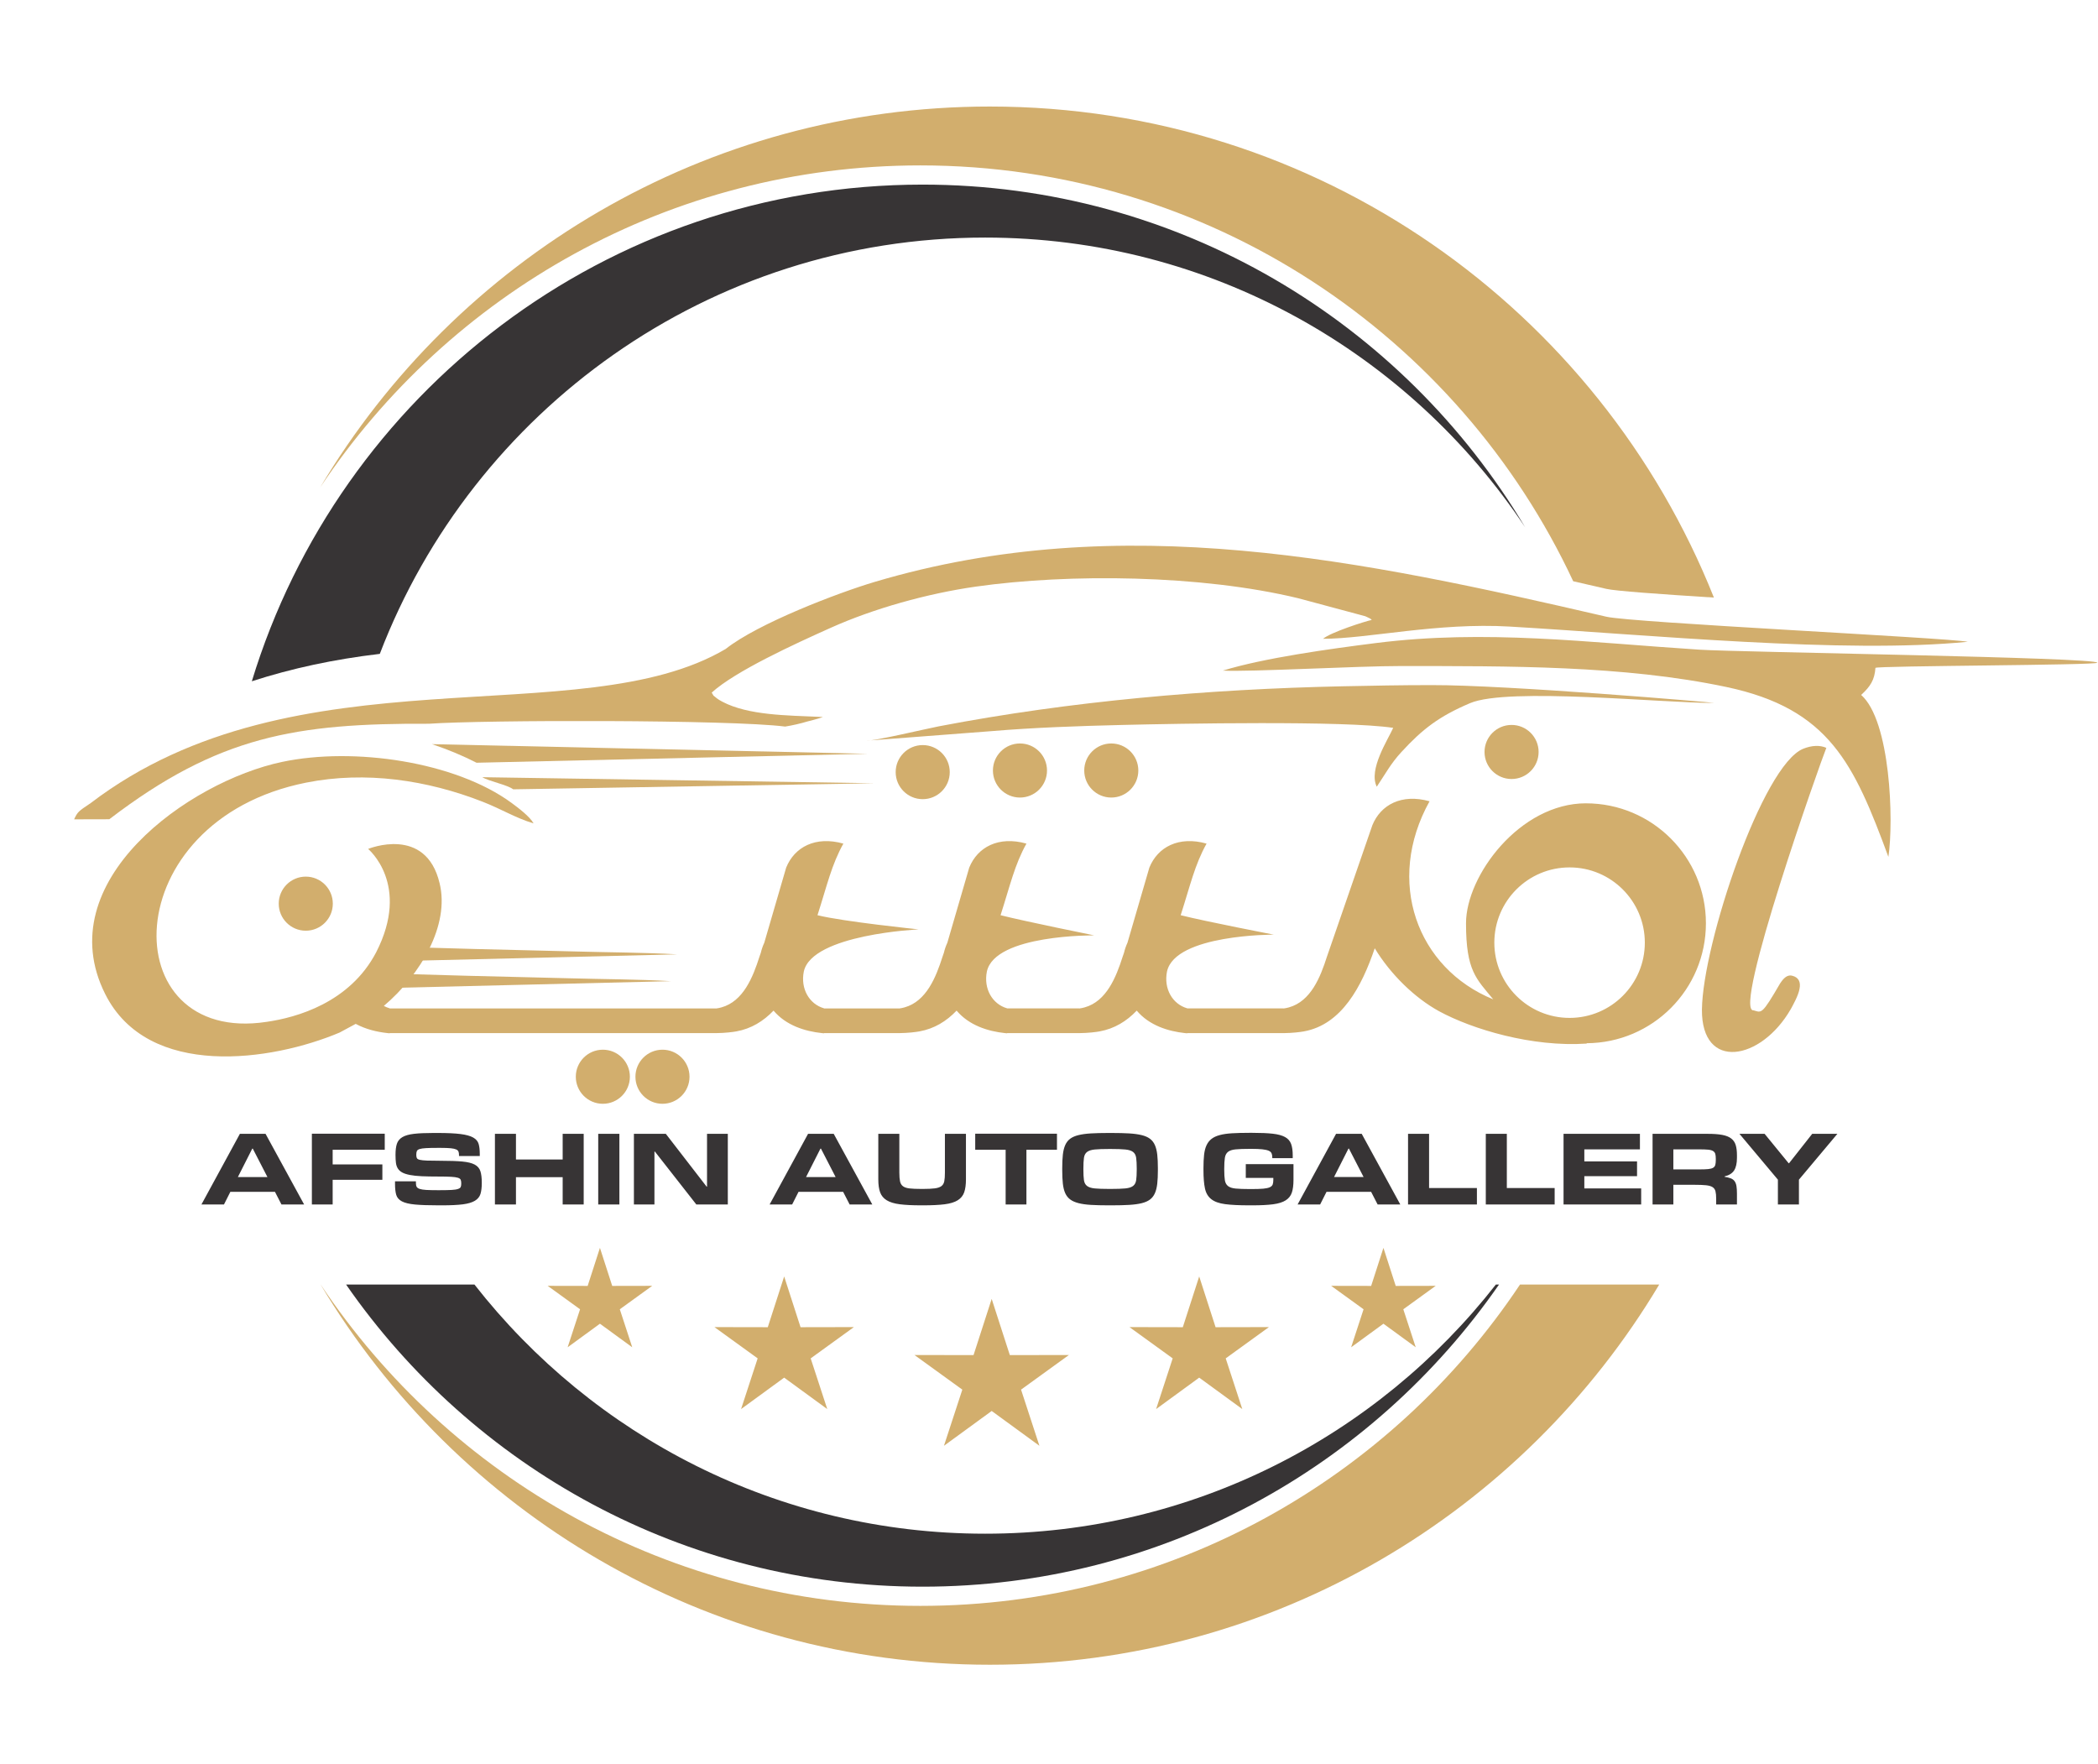 <svg width="527" height="443" viewBox="0 0 527 443" fill="none" xmlns="http://www.w3.org/2000/svg">
<path fill-rule="evenodd" clip-rule="evenodd" d="M76.392 302.549H70.699L69.064 299.372H57.867L56.264 302.549H50.602L60.257 284.81H66.705L76.391 302.549H76.392ZM451.877 302.549H446.593V296.322L436.938 284.811H443.259L449.298 292.202H449.392L455.21 284.811H461.532L451.876 296.322V302.549H451.877ZM426.905 293.743C427.807 293.743 428.531 293.717 429.075 293.664C429.621 293.612 430.034 293.502 430.318 293.334C430.6 293.166 430.784 292.925 430.868 292.611C430.951 292.297 430.994 291.887 430.994 291.383V291.069C430.994 290.566 430.951 290.163 430.868 289.859C430.784 289.555 430.6 289.313 430.318 289.136C430.034 288.957 429.621 288.842 429.075 288.789C428.531 288.737 427.807 288.71 426.905 288.71H420.332V293.743H426.905ZM436.309 302.549H431.088V301.103C431.088 300.327 431.03 299.708 430.915 299.246C430.8 298.785 430.553 298.433 430.176 298.193C429.798 297.952 429.248 297.795 428.525 297.722C427.802 297.648 426.832 297.611 425.616 297.611H420.333V302.549H415.111V284.81H429.012C430.479 284.81 431.685 284.899 432.629 285.078C433.572 285.256 434.317 285.555 434.861 285.974C435.407 286.393 435.784 286.944 435.993 287.625C436.203 288.306 436.308 289.161 436.308 290.189V290.818C436.308 292.202 436.072 293.261 435.601 293.994C435.129 294.728 434.327 295.231 433.194 295.504V295.598C433.823 295.702 434.343 295.834 434.751 295.99C435.16 296.148 435.48 296.383 435.71 296.698C435.941 297.012 436.098 297.421 436.183 297.924C436.266 298.427 436.308 299.067 436.308 299.843V302.548L436.309 302.549ZM412.249 302.549H392.75V284.81H411.935V288.709H397.971V291.729H411.212V295.44H397.971V298.522H412.249V302.548V302.549ZM390.517 302.549H373.219V284.81H378.503V298.428H390.517V302.549ZM370.987 302.549H353.689V284.81H358.973V298.428H370.988V302.549H370.987ZM351.739 302.549H346.046L344.411 299.372H333.215L331.611 302.549H325.95L335.606 284.81H342.053L351.741 302.549H351.739ZM342.524 295.661L338.844 288.522H338.719L335.102 295.661H342.524ZM313.779 302.769C311.263 302.769 309.249 302.67 307.74 302.471C306.231 302.272 305.072 301.858 304.265 301.223C303.458 300.595 302.929 299.699 302.677 298.534C302.425 297.365 302.3 295.829 302.3 293.916V293.413C302.3 292.129 302.351 291.018 302.456 290.074C302.562 289.125 302.765 288.328 303.07 287.678C303.373 287.028 303.787 286.499 304.311 286.09C304.836 285.676 305.522 285.356 306.372 285.126C307.221 284.895 308.254 284.743 309.469 284.67C310.686 284.597 312.121 284.559 313.778 284.559H314.596C316.692 284.559 318.396 284.632 319.707 284.779C321.018 284.926 322.045 285.204 322.789 285.613C323.533 286.022 324.041 286.598 324.314 287.343C324.587 288.087 324.723 289.046 324.723 290.221V290.913H319.586V290.698C319.586 290.304 319.524 289.964 319.398 289.686C319.272 289.408 319.02 289.188 318.643 289.036C318.266 288.878 317.736 288.769 317.049 288.695C316.367 288.622 315.482 288.585 314.387 288.585H313.946C312.436 288.585 311.247 288.627 310.387 288.71C309.528 288.794 308.883 289.004 308.463 289.339C308.044 289.674 307.781 290.173 307.677 290.833C307.572 291.494 307.519 292.39 307.519 293.523V293.837C307.519 294.948 307.572 295.823 307.677 296.463C307.781 297.102 308.044 297.59 308.463 297.925C308.888 298.261 309.527 298.471 310.387 298.554C311.252 298.638 312.436 298.68 313.952 298.68H314.392C315.614 298.68 316.583 298.648 317.312 298.586C318.035 298.522 318.586 298.401 318.969 298.224C319.346 298.045 319.587 297.81 319.692 297.516C319.796 297.222 319.849 296.834 319.849 296.352V295.881H312.93V292.421H324.912V296.384C324.912 297.684 324.776 298.743 324.503 299.56C324.23 300.379 323.717 301.029 322.962 301.511C322.207 301.993 321.159 302.323 319.817 302.502C318.476 302.679 316.735 302.769 314.597 302.769H313.779ZM278.428 302.769C276.73 302.769 275.268 302.732 274.041 302.659C272.815 302.585 271.771 302.439 270.912 302.218C270.053 301.998 269.356 301.689 268.821 301.291C268.286 300.892 267.872 300.368 267.578 299.719C267.285 299.069 267.086 298.272 266.981 297.329C266.876 296.385 266.824 295.253 266.824 293.933V293.43C266.824 292.108 266.876 290.976 266.981 290.033C267.086 289.09 267.285 288.288 267.578 287.627C267.872 286.967 268.286 286.438 268.821 286.039C269.356 285.641 270.053 285.337 270.912 285.128C271.771 284.918 272.815 284.776 274.041 284.703C275.268 284.63 276.731 284.593 278.428 284.593H279.246C280.945 284.593 282.407 284.63 283.634 284.703C284.86 284.776 285.903 284.919 286.763 285.128C287.622 285.337 288.319 285.642 288.854 286.039C289.389 286.438 289.803 286.967 290.096 287.627C290.389 288.288 290.588 289.09 290.693 290.033C290.798 290.976 290.85 292.108 290.85 293.43V293.933C290.85 295.253 290.799 296.386 290.693 297.329C290.588 298.272 290.389 299.075 290.096 299.734C289.803 300.395 289.388 300.924 288.854 301.322C288.319 301.721 287.622 302.025 286.763 302.235C285.903 302.444 284.86 302.585 283.634 302.659C282.407 302.732 280.944 302.769 279.246 302.769H278.428ZM279.057 298.649C280.588 298.649 281.788 298.607 282.659 298.523C283.529 298.44 284.179 298.235 284.609 297.91C285.039 297.584 285.301 297.098 285.396 296.448C285.49 295.797 285.538 294.917 285.538 293.806V293.523C285.538 292.391 285.491 291.494 285.396 290.833C285.301 290.173 285.039 289.68 284.609 289.356C284.179 289.03 283.529 288.826 282.659 288.742C281.788 288.658 280.588 288.616 279.057 288.616H278.618C277.066 288.616 275.86 288.658 275.001 288.742C274.141 288.826 273.496 289.031 273.066 289.356C272.636 289.68 272.374 290.173 272.279 290.833C272.185 291.494 272.138 292.39 272.138 293.523V293.806C272.138 294.917 272.185 295.797 272.279 296.448C272.373 297.098 272.636 297.584 273.066 297.91C273.496 298.235 274.14 298.439 275.001 298.523C275.86 298.607 277.066 298.649 278.618 298.649H279.057ZM257.829 302.55H252.608V288.805H244.966V284.78H265.502V288.805H257.829V302.55ZM231.378 302.769C229.199 302.769 227.411 302.68 226.017 302.502C224.622 302.323 223.527 301.988 222.73 301.495C221.933 301.003 221.383 300.337 221.078 299.498C220.774 298.66 220.622 297.58 220.622 296.258V284.811H225.906V294.561C225.906 295.462 225.964 296.185 226.079 296.731C226.194 297.275 226.44 297.69 226.818 297.972C227.196 298.256 227.746 298.439 228.47 298.523C229.193 298.607 230.173 298.649 231.41 298.649H231.851C233.087 298.649 234.073 298.602 234.807 298.508C235.541 298.414 236.097 298.225 236.474 297.942C236.851 297.659 237.092 297.249 237.197 296.715C237.302 296.181 237.354 295.462 237.354 294.561V284.811H242.638V296.258C242.638 297.58 242.491 298.659 242.198 299.498C241.905 300.336 241.364 301.003 240.578 301.495C239.791 301.988 238.702 302.323 237.307 302.502C235.913 302.679 234.115 302.769 231.914 302.769H231.379H231.378ZM219.113 302.55H213.42L211.785 299.373H200.588L198.984 302.55H193.323L202.978 284.811H209.425L219.113 302.55ZM209.898 295.662L206.218 288.523H206.093L202.476 295.662H209.898ZM182.82 302.55H174.91L164.515 289.278H164.39V302.55H159.232V284.811H167.252L177.505 298.083H177.599V284.811H182.821V302.55H182.82ZM155.584 302.55H150.268V284.811H155.584V302.55ZM146.62 302.55H141.337V295.694H129.606V302.55H124.322V284.811H129.606V291.258H141.337V284.811H146.62V302.55ZM121.02 297.171C121.02 298.282 120.909 299.195 120.69 299.908C120.47 300.62 120.003 301.193 119.291 301.622C118.577 302.052 117.566 302.351 116.255 302.519C114.945 302.686 113.21 302.77 111.05 302.77H110.233C107.717 302.77 105.725 302.702 104.257 302.566C102.79 302.429 101.684 302.163 100.938 301.764C100.194 301.366 99.723 300.815 99.523 300.113C99.324 299.41 99.225 298.503 99.225 297.392V296.732H104.477V297.209C104.477 297.591 104.539 297.895 104.665 298.121C104.791 298.341 105.042 298.52 105.42 298.645C105.791 298.771 106.332 298.86 107.035 298.902C107.732 298.944 108.67 298.965 109.838 298.965H110.499C111.751 298.965 112.743 298.944 113.46 298.902C114.183 298.86 114.723 298.776 115.074 298.645C115.431 298.52 115.651 298.352 115.735 298.142C115.82 297.927 115.861 297.654 115.861 297.315V297.22C115.861 296.859 115.814 296.57 115.72 296.345C115.626 296.125 115.389 295.957 115.012 295.842C114.635 295.722 114.063 295.643 113.298 295.601C112.533 295.558 111.478 295.537 110.137 295.537C108.502 295.537 107.102 295.511 105.938 295.459C104.774 295.407 103.789 295.301 102.982 295.145C102.174 294.987 101.535 294.783 101.063 294.531C100.592 294.279 100.225 293.955 99.963 293.556C99.701 293.158 99.533 292.681 99.46 292.125C99.386 291.569 99.349 290.914 99.349 290.159V290.033C99.349 288.922 99.465 288.015 99.695 287.312C99.925 286.609 100.382 286.054 101.063 285.645C101.745 285.236 102.709 284.959 103.956 284.812C105.205 284.665 106.834 284.592 108.848 284.592H109.916C112.348 284.592 114.267 284.681 115.672 284.86C117.076 285.038 118.14 285.331 118.864 285.74C119.587 286.149 120.043 286.689 120.233 287.36C120.422 288.031 120.516 288.86 120.516 289.845V290.38H115.295V290.098C115.295 289.784 115.253 289.511 115.169 289.281C115.086 289.049 114.892 288.866 114.588 288.73C114.289 288.593 113.833 288.493 113.225 288.431C112.622 288.368 111.783 288.337 110.719 288.337H109.933C108.68 288.337 107.694 288.358 106.987 288.4C106.273 288.441 105.739 288.52 105.388 288.635C105.032 288.751 104.806 288.919 104.711 289.139C104.617 289.358 104.57 289.657 104.57 290.035V290.129C104.57 290.443 104.617 290.701 104.711 290.9C104.805 291.099 105.052 291.246 105.45 291.34C105.849 291.434 106.457 291.498 107.285 291.529C108.113 291.561 109.246 291.576 110.692 291.576C112.951 291.576 114.759 291.639 116.123 291.765C117.481 291.89 118.523 292.147 119.247 292.536C119.966 292.924 120.443 293.479 120.673 294.203C120.904 294.926 121.019 295.874 121.019 297.049V297.174L121.02 297.171ZM83.563 302.55H78.341V284.78H96.645V288.805H83.562V292.485H96.047V296.353H83.562V302.55H83.563ZM67.176 295.662L63.497 288.523H63.371L59.754 295.662H67.176Z" fill="#373435"/>
<path fill-rule="evenodd" clip-rule="evenodd" d="M249.103 326.272L253.662 340.393L268.501 340.365L256.479 349.064L261.092 363.168L249.103 354.423L237.114 363.168L241.728 349.064L229.705 340.365L244.545 340.393L249.103 326.272Z" fill="#D2AE6D"/>
<path fill-rule="evenodd" clip-rule="evenodd" d="M196.977 320.633L201.092 333.383L214.49 333.357L203.636 341.211L207.801 353.946L196.977 346.05L186.153 353.946L190.318 341.211L179.464 333.357L192.861 333.383L196.977 320.633Z" fill="#D2AE6D"/>
<path fill-rule="evenodd" clip-rule="evenodd" d="M301.229 320.633L305.344 333.383L318.742 333.357L307.888 341.211L312.053 353.946L301.229 346.05L290.405 353.946L294.57 341.211L283.716 333.357L297.113 333.383L301.229 320.633Z" fill="#D2AE6D"/>
<path fill-rule="evenodd" clip-rule="evenodd" d="M150.699 313.454L153.784 323.011L163.826 322.992L155.69 328.879L158.812 338.424L150.699 332.505L142.585 338.424L145.707 328.879L137.571 322.992L147.614 323.011L150.699 313.454Z" fill="#D2AE6D"/>
<path fill-rule="evenodd" clip-rule="evenodd" d="M347.508 313.454L350.593 323.011L360.635 322.992L352.499 328.879L355.62 338.424L347.508 332.505L339.394 338.424L342.516 328.879L334.38 322.992L344.423 323.011L347.508 313.454Z" fill="#D2AE6D"/>
<path fill-rule="evenodd" clip-rule="evenodd" d="M18.617 205.81C21.561 205.79 24.51 205.782 27.457 205.788C54.874 184.817 74.445 181.66 107.745 181.799C121.651 180.823 183.416 180.751 197.219 182.508C199.095 182.204 200.977 181.779 202.878 181.209C203.215 181.108 203.566 181.043 203.911 180.954C204.436 180.818 204.965 180.668 205.493 180.508C205.751 180.43 206.011 180.347 206.271 180.263C206.416 180.216 206.562 180.167 206.707 180.118C206.467 180.104 206.223 180.091 205.978 180.078C205.907 180.076 205.835 180.071 205.764 180.068C205.645 180.062 205.524 180.055 205.404 180.051C197.956 179.699 187.997 179.711 181.49 176.284C181.062 176.057 180.374 175.671 180.002 175.359C178.808 174.359 179.508 175.133 178.776 173.977C184.69 168.593 199.546 161.785 208.748 157.664C219.412 152.886 232.864 149.093 245.165 147.347C268.502 144.035 301.636 144.354 326.113 150.275L342.93 154.788C343.072 154.848 343.229 154.92 343.363 154.984C344.788 155.674 343.958 155.238 344.579 155.72C343.001 156.03 334.169 158.861 332.344 160.461C343.592 160.448 361.141 156.323 379.238 157.39C414.196 159.449 463.281 164.286 494.3 161.208C488.465 160.161 409.963 156.406 403.531 154.918C342.332 140.754 281.727 127.744 219.758 146.156C210.555 148.891 190.35 156.604 182.275 163.019C145.718 184.615 74.367 162.403 22.776 201.73C19.675 203.809 19.499 203.917 18.618 205.81L18.617 205.81ZM307.169 168.449C314.041 168.806 341.003 167.286 352.038 167.301C378.779 167.337 407.709 167.089 433.629 172.561C459.549 178.033 465.721 191.894 474.349 215.239C475.732 206.134 474.854 180.993 467.506 174.566C469.847 172.403 470.887 170.777 471.093 167.767C471.13 167.22 526.832 167.122 526.818 166.471C526.789 165.124 436.715 163.825 426.931 163.196C398.834 161.388 373.223 158.041 345.583 161.533C333.921 163.007 317.559 165.269 307.17 168.448L307.169 168.449Z" fill="#D2AE6D"/>
<path fill-rule="evenodd" clip-rule="evenodd" d="M217.649 186.057L249.028 183.658C259.68 182.756 270.979 182.367 281.82 182.104C295.976 181.763 337.781 180.977 349.962 182.831C348.643 185.793 343.693 193.305 345.831 197.615C348.104 194.236 349.318 191.846 352.001 188.927C357.307 183.151 361.453 179.946 369.27 176.625C378.831 172.564 417.932 176.646 430.541 176.565C430.658 176.47 378.568 172.027 359.526 172.093C352.086 172.093 344.698 172.231 337.273 172.388C303.468 173.105 269.011 176.095 235.854 182.442C232.732 183.041 219.487 186.184 217.651 186.056L217.649 186.057Z" fill="#D2AE6D"/>
<path fill-rule="evenodd" clip-rule="evenodd" d="M398.381 201.789C415.022 201.789 428.512 215.307 428.512 231.92C428.512 248.532 415.111 261.959 398.546 262.049L398.577 262.139C384.83 263.068 369.811 258.542 361.461 254C355.42 250.682 349.354 244.844 345.325 238.203C342.067 247.774 337.034 257.375 327.5 259.082C326.597 259.241 324.736 259.49 322.423 259.514H322.417C322.191 259.516 321.962 259.516 321.727 259.514H298.221V259.561C298.06 259.546 297.897 259.531 297.735 259.514H297.675V259.507C293.439 259.05 288.699 257.602 285.538 253.859C283.011 256.504 279.949 258.408 276.188 259.081C275.285 259.24 273.424 259.489 271.111 259.513H271.103C270.878 259.515 270.648 259.515 270.415 259.513H252.974V259.56C252.814 259.546 252.651 259.53 252.487 259.513H252.428V259.506C248.192 259.049 243.451 257.601 240.291 253.858C237.763 256.503 234.702 258.407 230.941 259.08C230.039 259.239 228.178 259.488 225.865 259.512H225.857C225.633 259.514 225.402 259.514 225.168 259.512H206.989V259.559C206.827 259.545 206.665 259.529 206.503 259.512H206.443V259.505C202.208 259.048 197.466 257.6 194.306 253.857C191.778 256.502 188.718 258.406 184.957 259.079C184.054 259.238 182.193 259.487 179.881 259.511H179.873C179.647 259.513 179.418 259.513 179.183 259.511H97.886V259.558C97.725 259.544 97.563 259.528 97.4 259.511H97.34V259.504C94.705 259.22 91.875 258.552 89.351 257.187L85.314 259.365C68.373 266.53 37.177 271.216 26.41 249.665C12.246 221.391 47.409 196.32 70.879 191.381C88.909 187.586 114.364 191.321 128.483 201.671C130.157 202.899 133.103 205.12 134.035 206.832C129.459 205.454 126.082 203.287 121.248 201.395C107.316 195.939 91.825 193.626 76.941 196.582C28.712 206.162 28.466 262.569 66.967 256.682C74.461 255.605 87.838 251.902 94.478 239.23C103.253 222.144 92.467 213.243 92.467 213.243C92.467 213.243 106.971 207.25 110.426 221.867C113.011 232.373 105.603 244.921 96.416 252.676C96.874 252.929 97.365 253.133 97.885 253.282V253.305H179.88V253.325C180.318 253.268 180.768 253.176 181.226 253.047C186.71 251.511 189.122 245.479 190.766 240.323L191.111 239.327C191.324 238.428 191.617 237.591 191.979 236.815L197.477 217.941C199.562 212.785 204.827 209.933 211.848 211.906C208.866 217.274 207.792 222.269 205.347 229.892C211.687 231.489 230.753 233.454 230.753 233.454C230.753 233.454 204.003 234.684 201.917 244.009C201.033 248.349 203.271 252.215 206.989 253.282V253.305H225.864V253.325C226.303 253.268 226.753 253.176 227.211 253.047C232.696 251.511 235.107 245.479 236.751 240.323L237.096 239.327C237.309 238.428 237.602 237.591 237.963 236.816L243.461 217.941C245.547 212.785 250.812 209.933 257.832 211.906C254.851 217.274 253.778 222.269 251.332 229.892C257.671 231.489 274.875 234.961 274.875 234.961C274.875 234.961 249.988 234.683 247.901 244.008C247.019 248.348 249.255 252.214 252.973 253.281V253.304H271.11V253.324C271.549 253.267 271.999 253.175 272.457 253.046C277.941 251.51 280.353 245.478 281.997 240.323L282.342 239.325C282.555 238.428 282.848 237.59 283.209 236.815L288.707 217.94C290.793 212.784 296.058 209.932 303.079 211.905C300.097 217.273 299.024 222.268 296.578 229.891C302.918 231.488 319.963 234.772 319.963 234.772C319.963 234.772 295.235 234.682 293.147 244.007C292.265 248.347 294.501 252.214 298.219 253.28V253.303H322.422V253.324C322.862 253.266 323.312 253.174 323.77 253.045C329.254 251.509 331.665 245.477 333.31 240.322L344.718 207.308C346.804 202.153 352.067 199.301 359.09 201.274C347.913 221.397 355.929 243.211 375.091 251.031C370.818 245.83 368.251 243.865 368.251 231.915C368.251 219.967 381.741 201.784 398.381 201.784V201.789ZM394.264 217.885C404.703 217.885 413.166 226.347 413.166 236.786C413.166 247.225 404.703 255.688 394.264 255.688C383.825 255.688 375.362 247.225 375.362 236.786C375.362 226.347 383.825 217.885 394.264 217.885Z" fill="#D2AE6D"/>
<path fill-rule="evenodd" clip-rule="evenodd" d="M458.761 187.854C457.153 187.131 455.102 187.22 452.973 188.073C442.752 192.138 427.711 236.981 427.51 253.609C427.399 269.105 442.357 266.461 449.815 253.503C450.294 252.647 451.734 250.078 452.014 248.442C452.392 246.674 451.803 245.478 450.154 245.086C448.5 244.691 447.454 246.645 447.15 247.025C442.515 254.996 442.521 254.37 440.504 253.789C434.995 254.394 457.414 191.079 458.761 187.855V187.854Z" fill="#D2AE6D"/>
<path fill-rule="evenodd" clip-rule="evenodd" d="M218 189.341L119.704 191.593C116.304 189.847 112.554 188.283 108.517 186.925L218 189.342V189.341Z" fill="#D2AE6D"/>
<path fill-rule="evenodd" clip-rule="evenodd" d="M170.091 239.726L103.832 241.33C104.878 240.26 105.85 239.156 106.74 238.021C110.896 238.139 115.039 238.259 119.16 238.378C127.626 238.621 136.111 238.756 144.579 239.001C153.013 239.246 161.868 239.245 170.09 239.726H170.091Z" fill="#D2AE6D"/>
<path fill-rule="evenodd" clip-rule="evenodd" d="M168.527 246.46L95.319 248.232C97.065 247.098 98.713 245.889 100.251 244.616C106.061 244.777 111.85 244.946 117.599 245.112C126.064 245.355 134.549 245.49 143.017 245.735C151.45 245.98 160.306 245.979 168.527 246.46Z" fill="#D2AE6D"/>
<path fill-rule="evenodd" clip-rule="evenodd" d="M219.703 196.747L128.903 198.27C127.637 197.209 122.664 196.193 121.152 195.225L219.703 196.747Z" fill="#D2AE6D"/>
<path fill-rule="evenodd" clip-rule="evenodd" d="M256.207 186.753C259.959 186.753 263 189.794 263 193.545C263 197.297 259.959 200.337 256.207 200.337C252.456 200.337 249.415 197.297 249.415 193.545C249.415 189.794 252.456 186.753 256.207 186.753Z" fill="#D2AE6D"/>
<path fill-rule="evenodd" clip-rule="evenodd" d="M231.778 187.158C235.529 187.158 238.57 190.199 238.57 193.95C238.57 197.703 235.529 200.743 231.778 200.743C228.026 200.743 224.985 197.702 224.985 193.95C224.985 190.2 228.026 187.158 231.778 187.158Z" fill="#D2AE6D"/>
<path fill-rule="evenodd" clip-rule="evenodd" d="M379.693 182.097C383.444 182.097 386.485 185.138 386.485 188.889C386.485 192.641 383.444 195.68 379.693 195.68C375.941 195.68 372.901 192.64 372.901 188.889C372.901 185.138 375.942 182.097 379.693 182.097Z" fill="#D2AE6D"/>
<path fill-rule="evenodd" clip-rule="evenodd" d="M279.145 186.753C282.896 186.753 285.937 189.794 285.937 193.545C285.937 197.297 282.896 200.337 279.145 200.337C275.393 200.337 272.353 197.297 272.353 193.545C272.353 189.794 275.393 186.753 279.145 186.753Z" fill="#D2AE6D"/>
<path fill-rule="evenodd" clip-rule="evenodd" d="M76.808 220.2C80.559 220.2 83.6 223.241 83.6 226.992C83.6 230.744 80.559 233.785 76.808 233.785C73.056 233.785 70.016 230.744 70.016 226.992C70.016 223.241 73.056 220.2 76.808 220.2Z" fill="#D2AE6D"/>
<path fill-rule="evenodd" clip-rule="evenodd" d="M151.43 263.676C155.182 263.676 158.222 266.717 158.222 270.469C158.222 274.22 155.182 277.261 151.43 277.261C147.679 277.261 144.638 274.22 144.638 270.469C144.638 266.717 147.679 263.676 151.43 263.676Z" fill="#D2AE6D"/>
<path fill-rule="evenodd" clip-rule="evenodd" d="M166.408 263.676C170.16 263.676 173.2 266.717 173.2 270.469C173.2 274.22 170.159 277.261 166.408 277.261C162.657 277.261 159.615 274.22 159.615 270.469C159.615 266.717 162.656 263.676 166.408 263.676Z" fill="#D2AE6D"/>
<path fill-rule="evenodd" clip-rule="evenodd" d="M248.657 26.76C331.177 26.76 401.748 77.843 430.518 150.106C416.838 149.245 405.779 148.447 403.53 147.926C400.745 147.281 397.959 146.639 395.176 146.002C366.364 84.303 303.775 41.547 231.185 41.547C168.257 41.547 112.842 73.683 80.43 122.431C114.568 65.143 177.125 26.759 248.657 26.759V26.76ZM416.786 322.658C382.628 379.858 320.123 418.169 248.657 418.169C177.193 418.169 114.686 379.855 80.527 322.658H80.537C112.965 371.316 168.325 403.382 231.184 403.382C294.042 403.382 349.395 371.316 381.818 322.658H416.785H416.786Z" fill="#D2AE6D"/>
<path fill-rule="evenodd" clip-rule="evenodd" d="M231.74 46.371C152.345 46.371 85.232 98.918 63.257 171.128C73.317 167.873 83.891 165.606 95.403 164.248C118.83 103.097 178.07 59.676 247.46 59.676C304.084 59.676 353.945 88.592 383.109 132.456C352.392 80.908 296.104 46.371 231.74 46.371ZM86.928 322.658C118.715 368.518 171.714 398.559 231.74 398.559C291.763 398.559 344.758 368.516 376.545 322.658H375.755C345.96 360.757 299.576 385.252 247.46 385.252C195.346 385.252 148.964 360.757 119.173 322.658H86.928Z" fill="#373435"/>
</svg>
